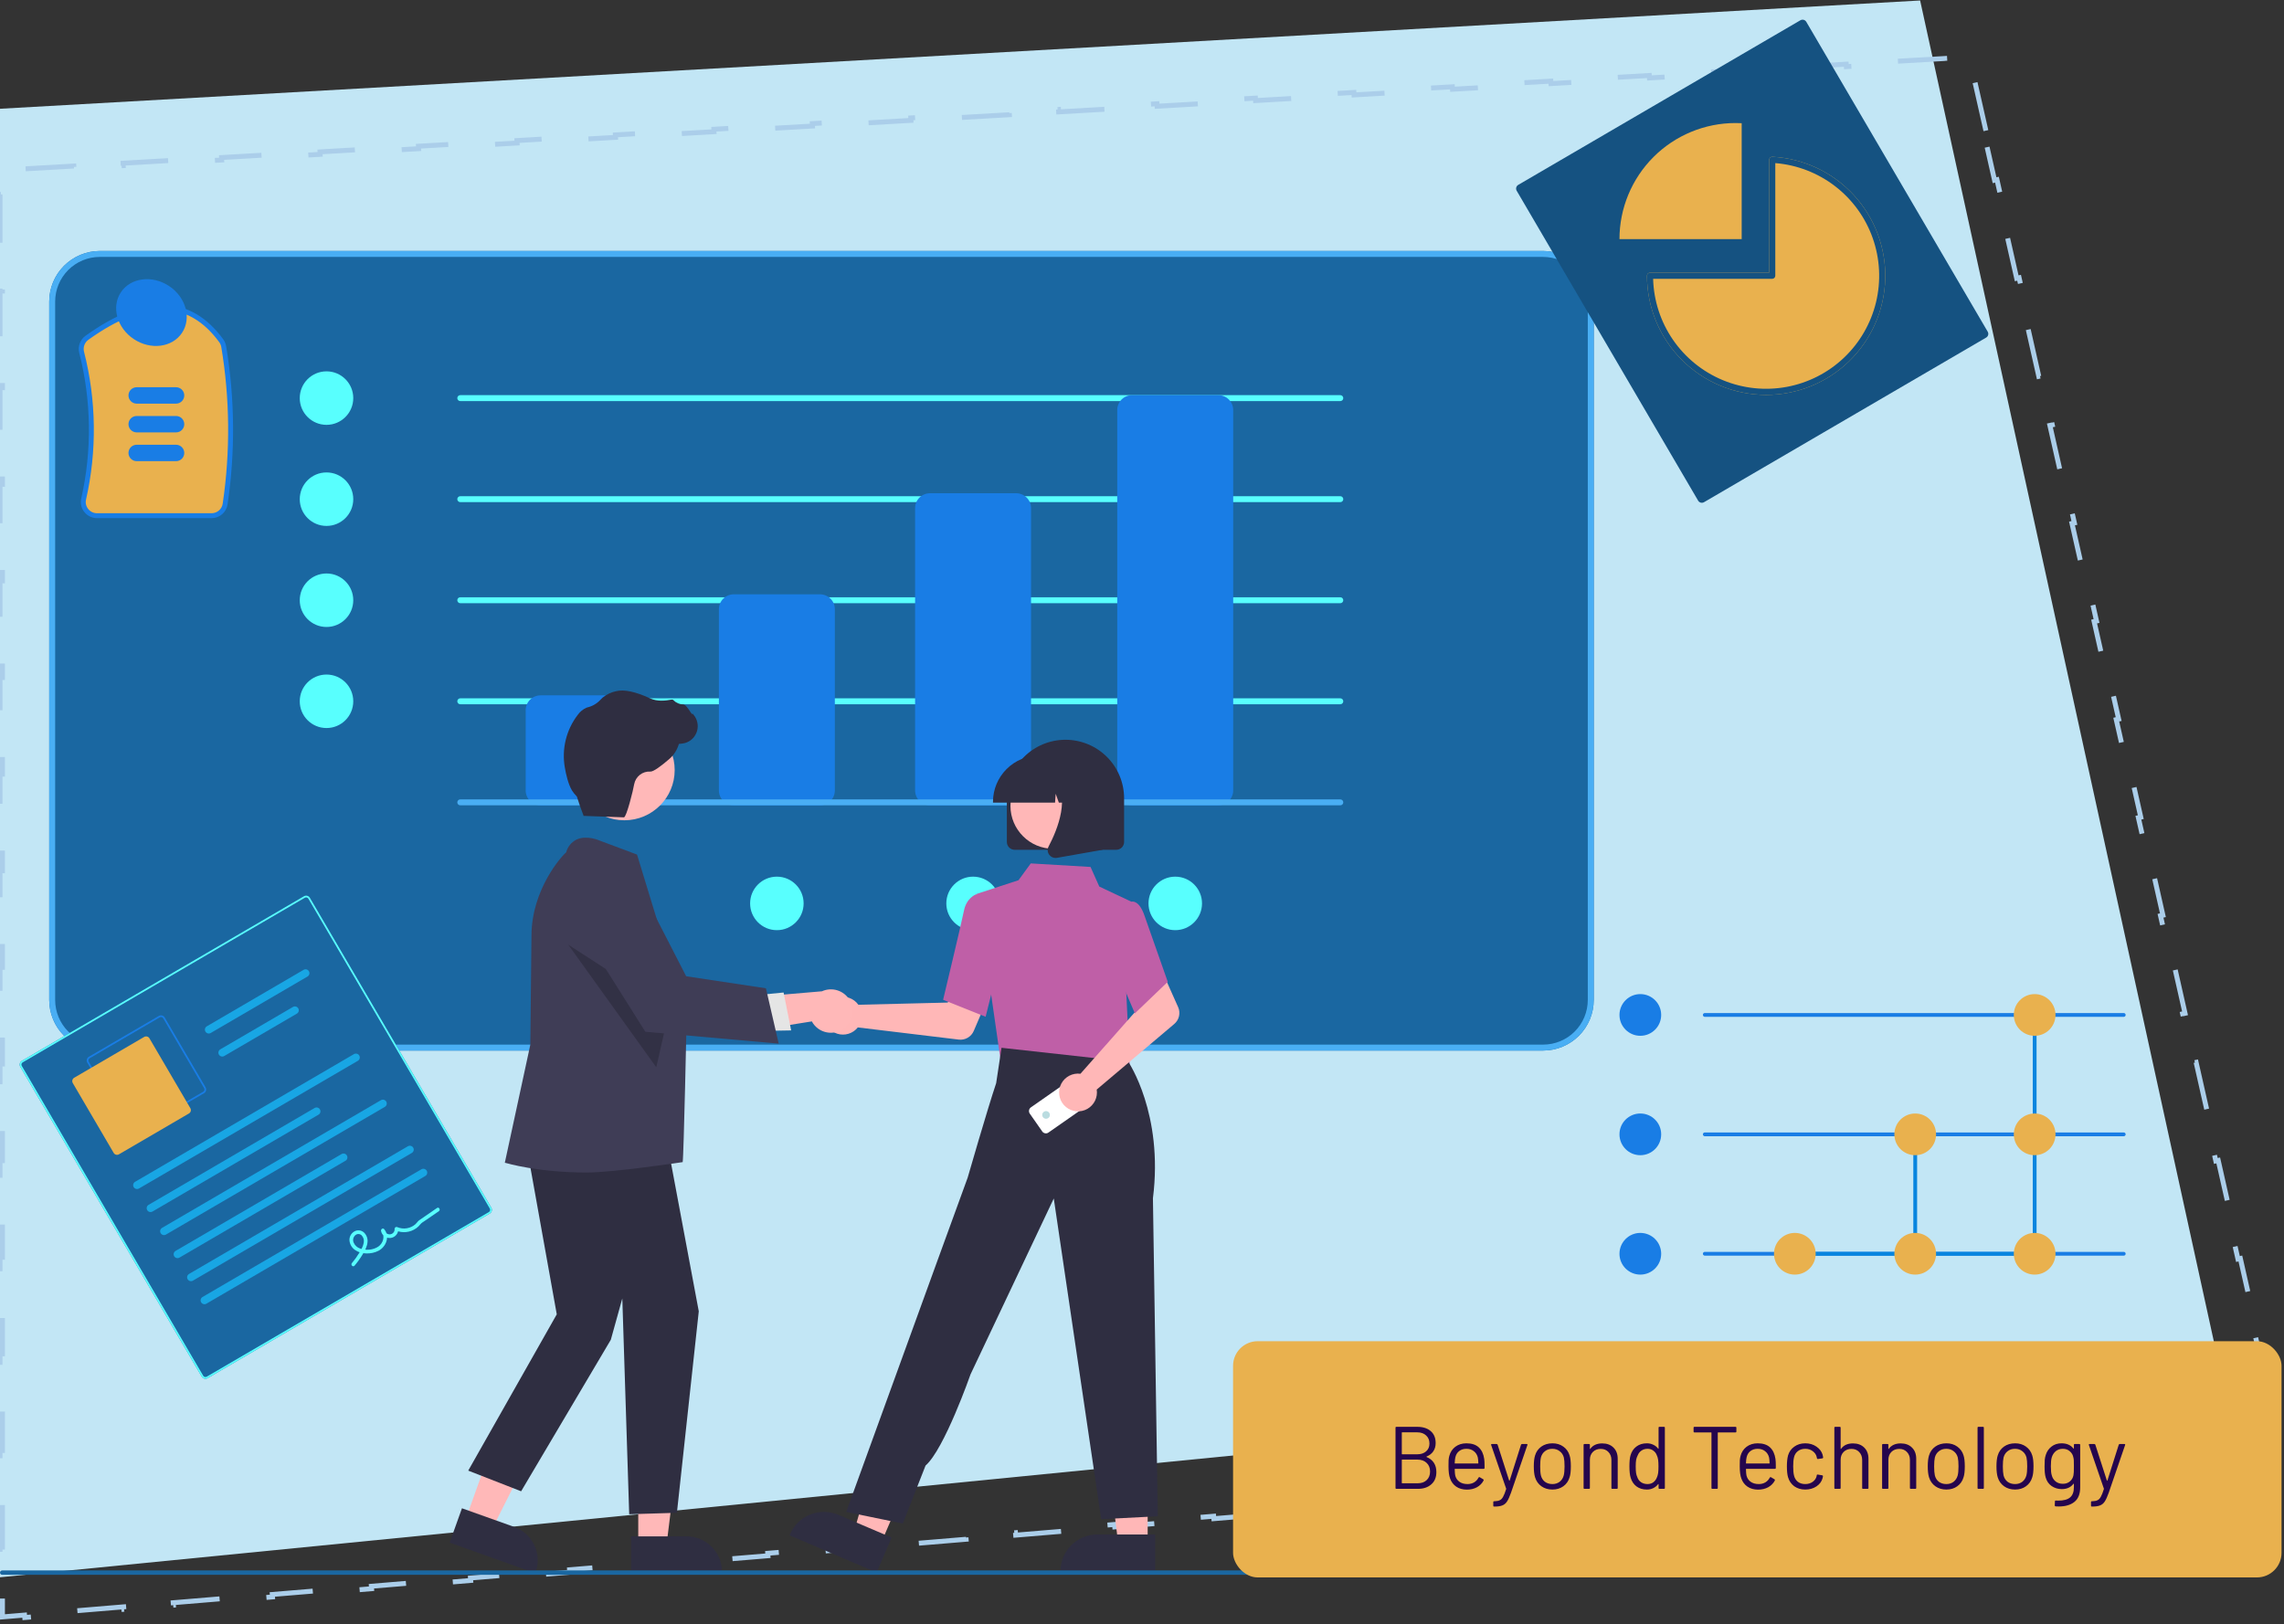 <svg width="464" height="330" viewBox="0 0 464 330" fill="none" xmlns="http://www.w3.org/2000/svg">
<rect x="0" y="0" width="464" height="330" fill="#333333" stroke="none"/>
<path d="M390.079 0.1L6.10352e-05 22.1V320.5L450.5 276L390.079 0.1Z" fill="#C2E6F5"/>
<path d="M403.439 26.546L401.192 16.582L400.704 16.692L399.673 12.123L395.096 12.387L395.067 11.887L385.066 12.463L385.094 12.962L375.093 13.537L375.064 13.037L365.062 13.613L365.091 14.112L355.089 14.687L355.06 14.188L345.059 14.762L345.087 15.262L335.086 15.837L335.057 15.338L325.055 15.912L325.084 16.412L315.082 16.987L315.054 16.488L305.052 17.062L305.081 17.562L295.079 18.137L295.05 17.637L285.048 18.212L285.077 18.712L275.075 19.287L275.047 18.788L265.045 19.363L265.074 19.862L255.072 20.437L255.043 19.938L245.042 20.512L245.07 21.012L235.069 21.587L235.04 21.087L225.038 21.663L225.067 22.162L215.065 22.737L215.037 22.238L205.035 22.812L205.064 23.312L195.062 23.887L195.033 23.387L185.031 23.962L185.06 24.462L175.058 25.037L175.03 24.538L165.028 25.113L165.057 25.612L155.055 26.187L155.026 25.688L145.025 26.262L145.053 26.762L135.052 27.337L135.023 26.837L125.021 27.413L125.05 27.912L115.048 28.487L115.02 27.988L105.018 28.562L105.047 29.062L95.045 29.637L95.016 29.137L85.014 29.712L85.043 30.212L75.041 30.787L75.013 30.288L65.011 30.863L65.04 31.362L55.038 31.937L55.009 31.438L45.008 32.013L45.036 32.512L35.035 33.087L35.006 32.587L25.004 33.163L25.033 33.662L15.031 34.237L15.003 33.737L5.001 34.312L5.03 34.812L0.5 35.072V39.508H0V49.325H0.5V59.142H0V68.958H0.5V78.775H0V88.592H0.5V98.408H0V108.225H0.5V118.042H0V127.858H0.5V137.675H0V147.492H0.5V157.308H0V167.125H0.5V176.942H0V186.758H0.5V196.575H0V206.392H0.5V216.208H0V226.025H0.5V235.842H0V245.658H0.5V255.475H0V265.292H0.5V275.108H0V284.925H0.5V294.742H0V304.558H0.5V314.375H0V324.192H0.5V328.557L4.991 328.183L5.033 328.681L15.098 327.845L15.056 327.346L25.122 326.509L25.163 327.008L35.228 326.171L35.187 325.672L45.252 324.835L45.294 325.334L55.359 324.497L55.317 323.998L65.383 323.161L65.424 323.66L75.489 322.823L75.448 322.325L85.513 321.488L85.554 321.986L95.62 321.149L95.578 320.651L105.643 319.814L105.685 320.312L115.75 319.475L115.709 318.977L125.774 318.14L125.815 318.638L135.88 317.801L135.839 317.303L145.904 316.466L145.946 316.964L156.011 316.127L155.969 315.629L166.035 314.792L166.076 315.29L176.141 314.453L176.1 313.955L186.165 313.118L186.206 313.616L196.272 312.779L196.23 312.281L206.295 311.444L206.337 311.942L216.402 311.105L216.361 310.607L226.426 309.77L226.467 310.268L236.533 309.431L236.491 308.933L246.556 308.096L246.598 308.595L256.663 307.758L256.622 307.259L266.687 306.422L266.728 306.921L276.793 306.084L276.752 305.585L286.817 304.748L286.859 305.247L296.924 304.41L296.882 303.911L306.948 303.075L306.989 303.573L317.054 302.736L317.013 302.238L327.078 301.401L327.12 301.899L337.185 301.062L337.143 300.564L347.209 299.727L347.25 300.225L357.315 299.388L357.274 298.89L367.339 298.053L367.38 298.551L377.446 297.714L377.404 297.216L387.469 296.379L387.511 296.877L397.576 296.04L397.535 295.542L407.6 294.705L407.641 295.203L417.707 294.366L417.665 293.868L427.73 293.031L427.772 293.529L437.837 292.692L437.796 292.194L447.861 291.357L447.902 291.855L457.967 291.018L457.926 290.52L462.386 290.149L461.388 285.728L461.876 285.618L459.629 275.654L459.141 275.764L456.893 265.799L457.381 265.689L455.134 255.725L454.646 255.835L452.398 245.871L452.886 245.761L450.638 235.796L450.151 235.906L447.903 225.942L448.391 225.832L446.143 215.868L445.655 215.978L443.408 206.014L443.896 205.904L441.648 195.939L441.16 196.049L438.913 186.085L439.4 185.975L437.153 176.011L436.665 176.121L434.418 166.156L434.905 166.046L432.658 156.082L432.17 156.192L429.922 146.228L430.41 146.118L428.163 136.154L427.675 136.264L425.427 126.299L425.915 126.189L423.667 116.225L423.18 116.335L420.932 106.371L421.42 106.261L419.172 96.296L418.685 96.406L416.437 86.442L416.925 86.332L414.677 76.368L414.189 76.478L411.942 66.514L412.43 66.403L410.182 56.439L409.694 56.549L407.447 46.585L407.934 46.475L405.687 36.511L405.199 36.621L402.952 26.656L403.439 26.546Z" stroke="#ABCEEA" stroke-dasharray="10 10"/>
<g clip-path="url(#clip0_1077_4339)">
<path d="M313.502 213.472H20.268C17.546 213.469 14.936 212.386 13.011 210.461C11.086 208.536 10.003 205.926 10 203.204V61.268C10.003 58.545 11.086 55.936 13.011 54.011C14.936 52.086 17.546 51.003 20.268 51H313.502C316.224 51.003 318.834 52.086 320.759 54.011C322.684 55.936 323.767 58.545 323.77 61.268V203.204C323.767 205.926 322.684 208.536 320.759 210.461C318.834 212.386 316.224 213.469 313.502 213.472Z" fill="#1A67A1"/>
<path d="M313.502 213.472H20.268C17.546 213.469 14.936 212.386 13.011 210.461C11.086 208.536 10.003 205.926 10 203.204V61.268C10.003 58.545 11.086 55.936 13.011 54.011C14.936 52.086 17.546 51.003 20.268 51H313.502C316.224 51.003 318.834 52.086 320.759 54.011C322.684 55.936 323.767 58.545 323.77 61.268V203.204C323.767 205.926 322.684 208.536 320.759 210.461C318.834 212.386 316.224 213.469 313.502 213.472ZM20.268 52.208C17.866 52.211 15.563 53.166 13.864 54.864C12.166 56.563 11.211 58.866 11.208 61.268V203.204C11.211 205.606 12.166 207.909 13.864 209.607C15.563 211.306 17.866 212.261 20.268 212.264H313.502C315.904 212.261 318.207 211.306 319.905 209.607C321.604 207.909 322.559 205.606 322.562 203.204V61.268C322.559 58.866 321.604 56.563 319.905 54.864C318.207 53.166 315.904 52.211 313.502 52.208H20.268Z" fill="#49AEF4"/>
<path d="M66.331 86.329C69.334 86.329 71.767 83.895 71.767 80.893C71.767 77.891 69.334 75.457 66.331 75.457C63.329 75.457 60.895 77.891 60.895 80.893C60.895 83.895 63.329 86.329 66.331 86.329Z" fill="#58FFFE"/>
<path d="M66.331 106.868C69.334 106.868 71.767 104.435 71.767 101.432C71.767 98.43 69.334 95.997 66.331 95.997C63.329 95.997 60.895 98.43 60.895 101.432C60.895 104.435 63.329 106.868 66.331 106.868Z" fill="#58FFFE"/>
<path d="M66.331 127.402C69.334 127.402 71.767 124.968 71.767 121.966C71.767 118.964 69.334 116.53 66.331 116.53C63.329 116.53 60.895 118.964 60.895 121.966C60.895 124.968 63.329 127.402 66.331 127.402Z" fill="#58FFFE"/>
<path d="M66.331 147.938C69.334 147.938 71.767 145.505 71.767 142.503C71.767 139.5 69.334 137.067 66.331 137.067C63.329 137.067 60.895 139.5 60.895 142.503C60.895 145.505 63.329 147.938 66.331 147.938Z" fill="#58FFFE"/>
<path d="M157.824 189.009C160.826 189.009 163.259 186.575 163.259 183.573C163.259 180.571 160.826 178.137 157.824 178.137C154.821 178.137 152.388 180.571 152.388 183.573C152.388 186.575 154.821 189.009 157.824 189.009Z" fill="#58FFFE"/>
<path d="M118.571 189.009C121.573 189.009 124.006 186.575 124.006 183.573C124.006 180.571 121.573 178.137 118.571 178.137C115.568 178.137 113.135 180.571 113.135 183.573C113.135 186.575 115.568 189.009 118.571 189.009Z" fill="#CCCCCC"/>
<path d="M238.756 189.009C241.758 189.009 244.192 186.575 244.192 183.573C244.192 180.571 241.758 178.137 238.756 178.137C235.754 178.137 233.32 180.571 233.32 183.573C233.32 186.575 235.754 189.009 238.756 189.009Z" fill="#58FFFE"/>
<path d="M197.683 189.009C200.685 189.009 203.119 186.575 203.119 183.573C203.119 180.571 200.685 178.137 197.683 178.137C194.681 178.137 192.247 180.571 192.247 183.573C192.247 186.575 194.681 189.009 197.683 189.009Z" fill="#58FFFE"/>
<path d="M272.286 81.502H93.506C93.346 81.502 93.192 81.438 93.079 81.325C92.966 81.212 92.902 81.058 92.902 80.898C92.902 80.738 92.966 80.584 93.079 80.471C93.192 80.358 93.346 80.294 93.506 80.294H272.286C272.446 80.294 272.6 80.358 272.713 80.471C272.826 80.584 272.89 80.738 272.89 80.898C272.89 81.058 272.826 81.212 272.713 81.325C272.6 81.438 272.446 81.502 272.286 81.502Z" fill="#58FFFE"/>
<path d="M272.286 102.035H93.506C93.346 102.035 93.192 101.972 93.079 101.858C92.966 101.745 92.902 101.591 92.902 101.431C92.902 101.271 92.966 101.117 93.079 101.004C93.192 100.891 93.346 100.827 93.506 100.827H272.286C272.446 100.827 272.6 100.891 272.713 101.004C272.826 101.117 272.89 101.271 272.89 101.431C272.89 101.591 272.826 101.745 272.713 101.858C272.6 101.972 272.446 102.035 272.286 102.035Z" fill="#58FFFE"/>
<path d="M272.286 122.572H93.506C93.346 122.572 93.192 122.508 93.079 122.395C92.966 122.282 92.902 122.128 92.902 121.968C92.902 121.808 92.966 121.654 93.079 121.541C93.192 121.428 93.346 121.364 93.506 121.364H272.286C272.446 121.364 272.6 121.428 272.713 121.541C272.826 121.654 272.89 121.808 272.89 121.968C272.89 122.128 272.826 122.282 272.713 122.395C272.6 122.508 272.446 122.572 272.286 122.572Z" fill="#58FFFE"/>
<path d="M272.286 143.105H93.506C93.346 143.105 93.192 143.042 93.079 142.929C92.966 142.815 92.902 142.662 92.902 142.501C92.902 142.341 92.966 142.188 93.079 142.074C93.192 141.961 93.346 141.897 93.506 141.897H272.286C272.446 141.897 272.6 141.961 272.713 142.074C272.826 142.188 272.89 142.341 272.89 142.501C272.89 142.662 272.826 142.815 272.713 142.929C272.6 143.042 272.446 143.105 272.286 143.105Z" fill="#58FFFE"/>
<path d="M127.328 163.644H109.813C109.012 163.643 108.245 163.325 107.679 162.759C107.112 162.192 106.794 161.425 106.793 160.624V144.317C106.794 143.516 107.112 142.748 107.679 142.182C108.245 141.616 109.012 141.298 109.813 141.297H127.328C128.129 141.298 128.897 141.616 129.463 142.182C130.029 142.748 130.347 143.516 130.348 144.317V160.624C130.347 161.425 130.029 162.192 129.463 162.759C128.897 163.325 128.129 163.643 127.328 163.644Z" fill="#197DE5"/>
<path d="M166.581 163.646H149.066C148.265 163.645 147.498 163.327 146.931 162.761C146.365 162.194 146.047 161.427 146.046 160.626V123.783C146.047 122.982 146.365 122.215 146.931 121.649C147.498 121.083 148.265 120.764 149.066 120.763H166.581C167.382 120.764 168.15 121.083 168.716 121.649C169.282 122.215 169.6 122.982 169.601 123.783V160.626C169.6 161.427 169.282 162.194 168.716 162.761C168.15 163.327 167.382 163.645 166.581 163.646Z" fill="#197DE5"/>
<path d="M206.441 163.645H188.925C188.125 163.644 187.357 163.326 186.791 162.759C186.225 162.193 185.906 161.426 185.905 160.625V103.246C185.906 102.446 186.225 101.678 186.791 101.112C187.357 100.546 188.125 100.227 188.925 100.227H206.441C207.241 100.227 208.009 100.546 208.575 101.112C209.141 101.678 209.46 102.446 209.461 103.246V160.625C209.46 161.426 209.141 162.193 208.575 162.759C208.009 163.326 207.241 163.644 206.441 163.645Z" fill="#197DE5"/>
<path d="M247.507 163.644H229.992C229.191 163.643 228.423 163.324 227.857 162.758C227.291 162.192 226.973 161.424 226.972 160.624V83.314C226.973 82.513 227.291 81.746 227.857 81.179C228.423 80.613 229.191 80.295 229.992 80.294H247.507C248.308 80.295 249.075 80.613 249.642 81.179C250.208 81.746 250.526 82.513 250.527 83.314V160.624C250.526 161.424 250.208 162.192 249.642 162.758C249.075 163.324 248.308 163.643 247.507 163.644Z" fill="#197DE5"/>
<path d="M272.286 163.642H93.506C93.346 163.642 93.192 163.578 93.079 163.465C92.966 163.352 92.902 163.198 92.902 163.038C92.902 162.878 92.966 162.724 93.079 162.611C93.192 162.498 93.346 162.434 93.506 162.434H272.286C272.446 162.434 272.6 162.498 272.713 162.611C272.826 162.724 272.89 162.878 272.89 163.038C272.89 163.198 272.826 163.352 272.713 163.465C272.6 163.578 272.446 163.642 272.286 163.642Z" fill="#49AEF4"/>
<path d="M99.495 246.596L42.177 280.044C41.976 280.161 41.737 280.194 41.513 280.135C41.288 280.076 41.096 279.931 40.979 279.731L4.119 216.764C4.002 216.563 3.97 216.325 4.029 216.101C4.088 215.876 4.233 215.685 4.434 215.567L61.752 182.119C61.952 182.002 62.191 181.97 62.416 182.029C62.64 182.087 62.832 182.233 62.95 182.433L99.809 245.4C99.926 245.6 99.959 245.839 99.9 246.063C99.841 246.287 99.695 246.479 99.495 246.596Z" fill="#1A67A1"/>
<path d="M99.495 246.596L42.177 280.044C41.976 280.161 41.737 280.194 41.513 280.135C41.288 280.076 41.096 279.931 40.979 279.731L4.119 216.764C4.002 216.563 3.97 216.325 4.029 216.101C4.088 215.876 4.233 215.685 4.434 215.567L61.752 182.119C61.952 182.002 62.191 181.97 62.416 182.029C62.64 182.087 62.832 182.233 62.95 182.433L99.809 245.4C99.926 245.6 99.959 245.838 99.9 246.063C99.841 246.287 99.695 246.479 99.495 246.596ZM4.61 215.869C4.49 215.94 4.403 216.055 4.367 216.189C4.332 216.324 4.352 216.467 4.422 216.587L41.281 279.554C41.352 279.674 41.467 279.761 41.602 279.797C41.736 279.832 41.88 279.812 42 279.742L99.318 246.294C99.438 246.224 99.526 246.109 99.561 245.974C99.596 245.84 99.577 245.696 99.507 245.576L62.647 182.609C62.577 182.489 62.462 182.402 62.327 182.367C62.192 182.332 62.049 182.351 61.928 182.421L4.61 215.869Z" fill="#58FFFE"/>
<path d="M41.455 222.142L27.239 230.438C27.038 230.554 26.799 230.587 26.575 230.528C26.35 230.469 26.158 230.324 26.04 230.124L17.732 215.93C17.615 215.73 17.582 215.491 17.641 215.267C17.7 215.043 17.846 214.851 18.046 214.734L32.262 206.438C32.463 206.321 32.701 206.289 32.926 206.347C33.151 206.406 33.343 206.552 33.46 206.752L41.769 220.946C41.886 221.146 41.918 221.384 41.859 221.609C41.801 221.833 41.655 222.025 41.455 222.142ZM18.223 215.036C18.102 215.106 18.015 215.221 17.98 215.356C17.944 215.49 17.964 215.633 18.034 215.753L26.343 229.947C26.413 230.067 26.529 230.155 26.663 230.19C26.798 230.225 26.941 230.206 27.062 230.136L41.278 221.84C41.398 221.77 41.486 221.654 41.521 221.52C41.556 221.385 41.537 221.242 41.466 221.122L33.158 206.928C33.087 206.808 32.972 206.721 32.837 206.686C32.702 206.65 32.559 206.67 32.439 206.74L18.223 215.036Z" fill="#197DE5"/>
<path d="M38.387 226.258L24.171 234.554C23.991 234.659 23.776 234.689 23.574 234.636C23.372 234.583 23.199 234.452 23.093 234.272L14.784 220.078C14.679 219.898 14.65 219.683 14.703 219.481C14.756 219.279 14.887 219.107 15.067 219.001L29.283 210.705C29.464 210.6 29.678 210.571 29.881 210.624C30.083 210.677 30.256 210.808 30.361 210.988L38.67 225.182C38.775 225.362 38.805 225.577 38.752 225.779C38.699 225.98 38.568 226.153 38.387 226.258Z" fill="#E9B14E"/>
<path d="M72.7 215.555L28.237 241.502C28.056 241.607 27.841 241.637 27.639 241.584C27.437 241.531 27.264 241.4 27.159 241.22C27.053 241.039 27.023 240.825 27.077 240.623C27.13 240.421 27.261 240.248 27.441 240.143L71.904 214.196C71.994 214.144 72.093 214.11 72.195 214.096C72.298 214.082 72.402 214.088 72.502 214.114C72.602 214.141 72.696 214.186 72.779 214.249C72.861 214.311 72.93 214.389 72.983 214.479C73.035 214.568 73.069 214.667 73.083 214.769C73.097 214.871 73.091 214.975 73.065 215.075C73.038 215.175 72.993 215.269 72.93 215.352C72.868 215.434 72.789 215.503 72.7 215.555Z" fill="#18A6E4"/>
<path d="M64.708 226.501L30.983 246.182C30.893 246.234 30.795 246.268 30.692 246.282C30.59 246.296 30.485 246.29 30.385 246.264C30.183 246.211 30.01 246.08 29.905 245.899C29.799 245.719 29.77 245.505 29.823 245.303C29.876 245.101 30.007 244.928 30.187 244.823L63.913 225.142C64.002 225.09 64.101 225.056 64.204 225.042C64.306 225.028 64.41 225.034 64.511 225.06C64.611 225.087 64.705 225.132 64.787 225.195C64.87 225.257 64.939 225.335 64.991 225.425C65.043 225.514 65.078 225.612 65.092 225.715C65.106 225.817 65.099 225.921 65.073 226.021C65.047 226.121 65.001 226.215 64.939 226.298C64.876 226.38 64.798 226.449 64.708 226.501Z" fill="#18A6E4"/>
<path d="M62.474 198.43L42.813 209.903C42.633 210.008 42.417 210.038 42.215 209.985C42.013 209.932 41.84 209.801 41.735 209.62C41.629 209.44 41.6 209.226 41.653 209.024C41.706 208.822 41.837 208.649 42.017 208.544L61.678 197.071C61.858 196.965 62.074 196.936 62.276 196.989C62.376 197.015 62.47 197.061 62.552 197.123C62.635 197.186 62.704 197.264 62.756 197.353C62.809 197.442 62.843 197.541 62.857 197.643C62.871 197.746 62.864 197.85 62.838 197.95C62.812 198.05 62.766 198.144 62.704 198.226C62.641 198.308 62.563 198.378 62.474 198.43Z" fill="#18A6E4"/>
<path d="M60.308 205.973L45.554 214.582C45.465 214.635 45.366 214.669 45.264 214.683C45.161 214.697 45.057 214.69 44.956 214.664C44.856 214.638 44.762 214.592 44.68 214.53C44.597 214.467 44.528 214.389 44.476 214.3C44.424 214.211 44.389 214.112 44.376 214.01C44.361 213.907 44.368 213.803 44.394 213.703C44.42 213.603 44.466 213.509 44.529 213.427C44.591 213.345 44.669 213.276 44.759 213.223L59.513 204.614C59.693 204.508 59.908 204.479 60.11 204.532C60.313 204.585 60.486 204.716 60.591 204.896C60.696 205.076 60.726 205.291 60.673 205.493C60.62 205.695 60.489 205.867 60.308 205.973Z" fill="#18A6E4"/>
<path d="M78.182 224.916L33.719 250.862C33.539 250.968 33.324 250.997 33.121 250.944C32.919 250.891 32.746 250.76 32.641 250.58C32.535 250.4 32.506 250.185 32.559 249.983C32.612 249.781 32.743 249.609 32.924 249.503L77.387 223.557C77.567 223.451 77.782 223.422 77.985 223.475C78.187 223.528 78.36 223.659 78.465 223.839C78.571 224.019 78.6 224.234 78.547 224.436C78.494 224.638 78.363 224.81 78.182 224.916Z" fill="#18A6E4"/>
<path d="M70.186 235.864L36.46 255.545C36.371 255.597 36.272 255.631 36.17 255.645C36.067 255.659 35.963 255.653 35.863 255.627C35.763 255.6 35.669 255.555 35.586 255.492C35.504 255.43 35.434 255.352 35.382 255.263C35.33 255.173 35.296 255.075 35.282 254.972C35.268 254.87 35.274 254.766 35.3 254.666C35.327 254.566 35.372 254.472 35.435 254.39C35.497 254.307 35.576 254.238 35.665 254.186L69.39 234.505C69.48 234.453 69.579 234.419 69.681 234.405C69.784 234.391 69.888 234.397 69.988 234.423C70.088 234.45 70.182 234.495 70.265 234.558C70.347 234.62 70.416 234.698 70.469 234.788C70.521 234.877 70.555 234.975 70.569 235.078C70.583 235.18 70.577 235.284 70.551 235.384C70.524 235.484 70.479 235.578 70.416 235.661C70.353 235.743 70.275 235.812 70.186 235.864Z" fill="#18A6E4"/>
<path d="M83.661 234.279L39.198 260.225C39.108 260.278 39.01 260.312 38.907 260.326C38.804 260.34 38.7 260.333 38.6 260.307C38.5 260.281 38.406 260.235 38.324 260.173C38.241 260.11 38.172 260.032 38.119 259.943C38.067 259.854 38.033 259.755 38.019 259.653C38.005 259.55 38.011 259.446 38.038 259.346C38.064 259.246 38.109 259.152 38.172 259.07C38.235 258.988 38.313 258.919 38.402 258.866L82.865 232.92C82.955 232.868 83.053 232.833 83.156 232.819C83.259 232.805 83.363 232.812 83.463 232.838C83.563 232.864 83.657 232.91 83.74 232.972C83.822 233.035 83.891 233.113 83.944 233.202C83.996 233.291 84.03 233.39 84.044 233.492C84.058 233.595 84.052 233.699 84.026 233.799C83.999 233.899 83.954 233.993 83.891 234.075C83.829 234.157 83.75 234.227 83.661 234.279Z" fill="#18A6E4"/>
<path d="M86.402 238.96L41.939 264.907C41.85 264.959 41.751 264.993 41.648 265.007C41.546 265.021 41.441 265.015 41.341 264.989C41.241 264.962 41.147 264.917 41.065 264.854C40.982 264.792 40.913 264.714 40.861 264.625C40.808 264.535 40.774 264.437 40.76 264.334C40.746 264.232 40.752 264.128 40.779 264.028C40.805 263.928 40.851 263.834 40.913 263.752C40.976 263.669 41.054 263.6 41.143 263.548L85.607 237.601C85.696 237.549 85.795 237.515 85.897 237.501C86 237.487 86.104 237.493 86.204 237.519C86.304 237.546 86.398 237.591 86.481 237.654C86.563 237.716 86.633 237.794 86.685 237.884C86.737 237.973 86.771 238.071 86.785 238.174C86.799 238.276 86.793 238.38 86.767 238.48C86.741 238.58 86.695 238.674 86.632 238.756C86.57 238.839 86.492 238.908 86.402 238.96Z" fill="#18A6E4"/>
<path d="M72.025 257.184C72.643 256.457 73.199 255.681 73.688 254.862C74.126 254.124 74.555 253.334 74.652 252.468C74.701 252.099 74.663 251.724 74.54 251.373C74.417 251.022 74.212 250.705 73.943 250.447C73.683 250.208 73.353 250.057 73.002 250.018C72.65 249.978 72.295 250.05 71.988 250.225C71.677 250.404 71.42 250.663 71.244 250.975C71.069 251.287 70.981 251.64 70.99 251.998C71.015 252.392 71.129 252.776 71.323 253.119C71.518 253.463 71.787 253.759 72.112 253.984C73.426 254.935 75.479 254.885 76.879 254.162C78.457 253.347 79.272 251.215 78.033 249.756C77.775 249.452 77.346 249.791 77.411 250.119C77.493 250.561 77.74 250.955 78.104 251.221C78.467 251.487 78.918 251.605 79.365 251.549C79.813 251.494 80.222 251.271 80.509 250.924C80.797 250.578 80.941 250.135 80.913 249.687L80.356 250.012C81.039 250.314 81.79 250.431 82.532 250.351C83.275 250.272 83.984 249.998 84.588 249.558C84.886 249.342 85.153 249.085 85.38 248.794C85.652 248.439 86.111 248.209 86.482 247.953L89.155 246.109C89.548 245.838 89.174 245.191 88.778 245.465L86.357 247.135C85.953 247.414 85.547 247.688 85.146 247.97C84.859 248.172 84.683 248.497 84.422 248.737C83.928 249.18 83.318 249.474 82.663 249.585C82.008 249.696 81.335 249.618 80.722 249.361C80.665 249.331 80.602 249.315 80.537 249.316C80.472 249.318 80.409 249.335 80.353 249.368C80.297 249.401 80.25 249.447 80.217 249.503C80.184 249.559 80.167 249.622 80.165 249.687C80.195 249.954 80.117 250.223 79.949 250.434C79.781 250.645 79.537 250.781 79.269 250.813C79.001 250.844 78.731 250.769 78.518 250.603C78.305 250.437 78.167 250.194 78.133 249.927L77.511 250.29C78.311 251.231 77.778 252.675 76.857 253.307C75.827 254.014 74.304 254.136 73.143 253.697C72.858 253.599 72.597 253.444 72.374 253.24C72.153 253.037 71.975 252.79 71.853 252.515C71.74 252.267 71.707 251.989 71.76 251.722C71.814 251.454 71.95 251.21 72.149 251.023C72.322 250.853 72.555 250.756 72.798 250.753C73.041 250.751 73.275 250.842 73.452 251.009C73.644 251.205 73.785 251.445 73.863 251.709C73.94 251.972 73.951 252.25 73.896 252.519C73.776 253.267 73.362 253.956 72.977 254.595C72.537 255.322 72.04 256.014 71.49 256.662C71.182 257.027 71.713 257.552 72.025 257.184Z" fill="#58FFFE"/>
<path d="M173.99 203.7C174.131 203.845 174.261 204.001 174.377 204.167L192.527 203.723L194.644 199.86L200.901 202.289L197.818 209.491C197.569 210.073 197.138 210.558 196.589 210.875C196.04 211.191 195.403 211.321 194.774 211.245L174.268 208.772C173.785 209.383 173.126 209.833 172.38 210.061C171.634 210.29 170.836 210.286 170.092 210.051C169.348 209.816 168.694 209.36 168.216 208.744C167.738 208.128 167.459 207.381 167.416 206.604C167.373 205.826 167.569 205.053 167.976 204.389C168.384 203.724 168.985 203.2 169.698 202.885C170.412 202.569 171.205 202.479 171.972 202.624C172.738 202.77 173.442 203.145 173.99 203.7Z" fill="#FFB7B7"/>
<path d="M233.152 313.751H227.185L224.346 290.768L233.153 290.769L233.152 313.751Z" fill="#FFB7B7"/>
<path d="M234.674 319.527L215.432 319.526V319.283C215.432 317.3 216.221 315.398 217.625 313.995C219.03 312.593 220.935 311.805 222.921 311.805H222.922L234.674 311.806L234.674 319.527Z" fill="#2F2E41"/>
<path d="M178.964 313.619L173.477 311.278L179.908 289.029L188.007 292.484L178.964 313.619Z" fill="#FFB7B7"/>
<path d="M178.092 319.527L160.396 311.979L160.492 311.755C161.272 309.932 162.746 308.492 164.59 307.753C166.433 307.015 168.495 307.037 170.322 307.816L170.322 307.816L181.13 312.426L178.092 319.527Z" fill="#2F2E41"/>
<path d="M204.146 208.678L203.714 215.66L216.328 217.008L229.527 218.418L225.642 207.816L204.146 208.678Z" fill="#FFB7B7"/>
<path d="M203.316 215.75L198.416 181.641L206.91 178.862L209.404 175.446L221.544 176.164L223.326 180.15L229.8 183.204L228.805 201.65L229.531 217.081L203.316 215.75Z" fill="#BF5FA7"/>
<path d="M200.232 206.61L191.593 203.158L191.63 203.005C191.667 202.85 195.344 187.508 195.832 185.043C196.341 182.474 198.199 181.764 198.278 181.735L198.335 181.714L201.754 182.753L203.256 194.533L200.232 206.61Z" fill="#BF5FA7"/>
<path d="M183.409 309.579L171.908 307.224L190.289 256.583L196.58 239.311C196.58 239.311 200.57 225.461 202.373 220.102L203.46 212.911L229.213 215.757C229.213 215.757 236.406 226.304 234.221 243.494L235.209 308.107L223.709 308.696L214.076 243.531L197.17 279.254C197.17 279.254 191.841 294.498 188.028 297.802L183.409 309.579Z" fill="#2F2E41"/>
<path d="M212.997 230.133L220.569 224.845L220.866 224.598C221.381 224.17 221.735 223.578 221.867 222.922C221.886 222.829 221.9 222.735 221.909 222.641C221.921 222.526 221.926 222.409 221.923 222.293C221.922 222.226 221.919 222.16 221.913 222.093C221.88 221.707 221.77 221.332 221.591 220.989L220.015 218.733C219.89 218.553 219.704 218.425 219.491 218.372C219.386 218.346 219.277 218.338 219.17 218.35C219.019 218.366 218.874 218.421 218.75 218.508L209.426 225.02C209.229 225.158 209.094 225.369 209.052 225.606C209.01 225.843 209.064 226.087 209.201 226.285L211.732 229.908C211.738 229.917 211.744 229.925 211.75 229.934C211.754 229.939 211.758 229.945 211.763 229.95C211.768 229.957 211.774 229.964 211.78 229.971C211.787 229.98 211.794 229.988 211.802 229.996C211.809 230.004 211.816 230.012 211.823 230.019L211.827 230.024C211.836 230.033 211.845 230.042 211.855 230.051C211.865 230.06 211.874 230.069 211.884 230.078C211.891 230.084 211.899 230.09 211.906 230.096L211.907 230.097C211.929 230.114 211.951 230.13 211.975 230.146C211.982 230.151 211.989 230.155 211.997 230.16L212 230.162C212.006 230.166 212.012 230.169 212.018 230.173C212.036 230.183 212.054 230.193 212.073 230.202C212.104 230.218 212.136 230.231 212.168 230.243C212.178 230.247 212.189 230.25 212.199 230.253C212.208 230.256 212.217 230.259 212.226 230.261L212.228 230.262L212.231 230.263C212.239 230.265 212.246 230.267 212.254 230.269C212.268 230.273 212.283 230.276 212.298 230.279C212.302 230.28 212.306 230.281 212.31 230.281C212.314 230.282 212.318 230.283 212.322 230.284C212.327 230.284 212.331 230.285 212.334 230.286L212.341 230.287C212.353 230.289 212.365 230.29 212.377 230.291C212.392 230.293 212.407 230.294 212.422 230.295C212.435 230.296 212.447 230.296 212.459 230.297C212.471 230.297 212.482 230.297 212.493 230.297C212.496 230.297 212.499 230.297 212.501 230.296C212.513 230.296 212.524 230.296 212.536 230.295C212.565 230.293 212.594 230.29 212.622 230.285C212.633 230.284 212.643 230.282 212.653 230.28C212.666 230.277 212.679 230.274 212.691 230.272C212.696 230.27 212.7 230.269 212.705 230.268C212.712 230.266 212.719 230.264 212.726 230.262C212.733 230.26 212.741 230.258 212.748 230.255L212.766 230.25C212.777 230.246 212.788 230.242 212.798 230.238C212.804 230.236 212.811 230.233 212.817 230.231C212.862 230.213 212.906 230.191 212.948 230.165C212.953 230.162 212.958 230.159 212.963 230.156C212.974 230.149 212.986 230.141 212.997 230.133Z" fill="white"/>
<path d="M213.286 226.553C213.286 226.982 212.938 227.33 212.51 227.33C212.081 227.33 211.733 226.982 211.733 226.553C211.733 226.125 212.081 225.777 212.51 225.777C212.938 225.777 213.286 226.125 213.286 226.553Z" fill="#BADCE0"/>
<path d="M218.886 218.155C219.088 218.15 219.291 218.161 219.492 218.188L231.506 204.599L230.108 200.422L236.146 197.492L239.34 204.646C239.598 205.224 239.661 205.87 239.52 206.487C239.379 207.104 239.042 207.659 238.558 208.068L222.8 221.399C222.92 222.169 222.802 222.957 222.463 223.659C222.124 224.36 221.578 224.942 220.9 225.327C220.221 225.711 219.441 225.881 218.664 225.812C217.887 225.743 217.149 225.44 216.548 224.942C215.948 224.445 215.514 223.776 215.303 223.026C215.092 222.276 215.115 221.479 215.369 220.742C215.623 220.006 216.095 219.364 216.723 218.901C217.352 218.439 218.106 218.179 218.886 218.155Z" fill="#FFB7B7"/>
<path d="M230.547 205.921L225.535 194.151L227.49 185.952L229.596 183.296C229.75 183.23 229.916 183.196 230.084 183.198C230.252 183.2 230.418 183.236 230.571 183.305C231.347 183.617 232.009 184.573 232.537 186.148L237.234 199.506L230.547 205.921Z" fill="#BF5FA7"/>
<path d="M204.545 171.085V162.211C204.545 159.057 205.8 156.033 208.033 153.803C210.267 151.573 213.296 150.32 216.454 150.32C219.613 150.32 222.642 151.573 224.876 153.803C227.109 156.033 228.364 159.057 228.364 162.211V171.085C228.363 171.508 228.195 171.914 227.895 172.214C227.595 172.513 227.188 172.682 226.764 172.682H206.145C205.721 172.682 205.314 172.513 205.014 172.214C204.714 171.914 204.545 171.508 204.545 171.085Z" fill="#2F2E41"/>
<path d="M214.007 172.476C218.829 172.476 222.738 168.572 222.738 163.758C222.738 158.943 218.829 155.04 214.007 155.04C209.185 155.04 205.275 158.943 205.275 163.758C205.275 168.572 209.185 172.476 214.007 172.476Z" fill="#FFB7B7"/>
<path d="M201.728 162.921C201.73 160.427 202.724 158.036 204.49 156.273C206.256 154.509 208.651 153.518 211.148 153.515H212.926C215.424 153.518 217.818 154.509 219.584 156.273C221.351 158.036 222.344 160.427 222.347 162.921V163.098H218.59L217.309 159.516L217.053 163.098H215.111L214.465 161.291L214.336 163.098H201.728L201.728 162.921Z" fill="#2F2E41"/>
<path d="M213.148 173.68C212.972 173.442 212.866 173.158 212.844 172.863C212.822 172.567 212.884 172.271 213.023 172.009C214.906 168.432 217.544 161.822 214.043 157.746L213.792 157.453H223.954V172.687L214.722 174.314C214.629 174.33 214.534 174.338 214.439 174.339C214.187 174.339 213.939 174.279 213.714 174.164C213.49 174.05 213.296 173.884 213.148 173.68Z" fill="#2F2E41"/>
<path d="M94.595 308.731L99.988 310.655L109.989 290.801L102.029 287.961L94.595 308.731Z" fill="#FFB8B8"/>
<path d="M91.351 313.46L93.848 306.482L104.469 310.272C106.263 310.914 107.729 312.241 108.544 313.96C109.36 315.68 109.458 317.653 108.819 319.445L108.741 319.665L91.351 313.46Z" fill="#2F2E41"/>
<path d="M129.665 314.057L135.392 314.056L138.117 292L129.664 292.001L129.665 314.057Z" fill="#FFB8B8"/>
<path d="M128.204 312.19L139.483 312.189H139.484C140.427 312.189 141.362 312.375 142.234 312.736C143.106 313.096 143.899 313.625 144.566 314.291C145.234 314.958 145.763 315.749 146.124 316.62C146.486 317.49 146.672 318.423 146.672 319.366V319.599L128.204 319.6L128.204 312.19Z" fill="#2F2E41"/>
<path d="M116.612 173.144L119.103 168.23C119.103 168.23 128.382 170.551 129.226 175.92L116.612 173.144Z" fill="#1A67A1"/>
<path d="M106.335 229.332L113.109 267.072L95.123 298.83L105.868 303.028L124.087 272.244L126.423 263.848L127.824 307.692L137.515 307.399L141.957 266.459L134.831 228.399L106.335 229.332Z" fill="#2F2E41"/>
<path d="M119.193 238.254C109.242 238.254 102.924 236.354 102.783 236.323L102.554 236.275L107.737 212.281L107.97 190.15C107.97 180.771 114.152 173.856 115.01 173.218C115.155 172.649 115.422 172.118 115.793 171.663C116.164 171.207 116.631 170.838 117.16 170.581C119.222 169.647 121.742 170.768 121.848 170.816L129.411 173.647L129.447 173.752C129.538 174.02 139.501 206.675 139.501 206.675C139.501 206.675 138.898 235.206 138.687 236.141C138.687 236.141 124.722 238.254 119.193 238.254Z" fill="#3F3D56"/>
<path d="M126.84 166.682C132.486 166.682 137.063 162.113 137.063 156.476C137.063 150.839 132.486 146.269 126.84 146.269C121.194 146.269 116.617 150.839 116.617 156.476C116.617 162.113 121.194 166.682 126.84 166.682Z" fill="#FFB8B8"/>
<path opacity="0.2" d="M115.441 191.96L133.326 216.874L135.967 205.239L115.441 191.96Z" fill="black"/>
<path d="M171.514 208.912C171.011 209.309 170.427 209.591 169.803 209.739C169.179 209.886 168.53 209.895 167.902 209.765C167.274 209.635 166.682 209.37 166.168 208.986C165.654 208.603 165.23 208.113 164.927 207.548L149.533 210.008L152.868 202.637L166.975 201.431C167.958 200.985 169.071 200.914 170.103 201.233C171.134 201.551 172.013 202.236 172.572 203.159C173.132 204.081 173.333 205.176 173.138 206.236C172.943 207.296 172.365 208.248 171.514 208.912Z" fill="#FFB8B8"/>
<path d="M153.66 202.217L159.191 201.676L160.724 209.38L153.764 209.503L153.66 202.217Z" fill="#E5E5E5"/>
<path d="M158.194 212.064L131.105 209.656L117.427 187.936L117.384 187.744C116.996 185.97 117.268 184.115 118.149 182.526C119.03 180.937 120.46 179.723 122.173 179.11C123.885 178.497 125.762 178.527 127.453 179.194C129.145 179.862 130.536 181.121 131.365 182.737L139.395 198.375L155.6 200.821L158.194 212.064Z" fill="#3F3D56"/>
<path fill-rule="evenodd" clip-rule="evenodd" d="M137.917 151.164C138.332 151.141 138.743 151.081 139.147 150.984C139.722 150.825 140.247 150.523 140.674 150.104C141.102 149.686 141.417 149.165 141.591 148.591C141.765 148.017 141.792 147.407 141.669 146.82C141.546 146.232 141.278 145.685 140.889 145.23L140.642 144.941L140.621 145.194C140.515 145.06 140.37 144.839 140.245 144.65L140.245 144.649C139.695 143.815 139.239 143.175 138.789 143.143C138.054 143.121 137.355 142.819 136.832 142.298C136.786 142.242 136.727 142.199 136.659 142.174C136.592 142.149 136.519 142.142 136.448 142.154C135.182 142.396 133.539 142.587 132.058 141.903C129.112 140.543 126.797 140.052 125.179 140.444C124.178 140.652 123.24 141.097 122.441 141.741C122.282 141.877 122.133 142.024 121.995 142.181C121.283 142.957 120.357 143.502 119.337 143.744C119.272 143.761 119.208 143.781 119.146 143.804C118.441 144.114 117.833 144.61 117.386 145.24C116.225 146.743 115.391 148.475 114.936 150.324C114.482 152.173 114.419 154.098 114.749 155.973C114.994 157.39 115.443 159.345 116.191 160.608C116.412 160.98 116.76 161.408 117.188 161.854C117.593 163.178 118.068 164.485 118.563 165.77L118.351 165.78L126.751 166.085C127.263 166.104 128.653 160.509 128.835 159.348C128.978 158.592 129.389 157.916 129.99 157.444C130.59 156.973 131.34 156.738 132.098 156.786C132.727 156.846 134.313 155.656 135.949 154.248C136.932 153.401 137.588 152.319 137.917 151.164Z" fill="#2F2E41"/>
<path d="M330.833 320H0.444C0.326 320 0.213 319.953 0.13 319.87C0.047 319.787 0 319.674 0 319.556C0 319.439 0.047 319.326 0.13 319.243C0.213 319.16 0.326 319.113 0.444 319.113H331.01C331.128 319.113 331.241 319.16 331.324 319.243C331.407 319.326 331.454 319.439 331.454 319.556C331.454 319.801 331.079 320 330.833 320Z" fill="#1A67A1"/>
</g>
<path d="M42.976 104.788H42.975H19.717H19.716C19.294 104.789 18.878 104.695 18.498 104.512C18.119 104.329 17.785 104.063 17.524 103.733L17.521 103.731C17.264 103.41 17.082 103.036 16.989 102.636C16.897 102.235 16.897 101.82 16.988 101.419L16.989 101.418C19.221 91.577 19.081 81.346 16.58 71.569C16.448 71.028 16.48 70.46 16.673 69.937C16.866 69.414 17.212 68.96 17.666 68.635L17.666 68.635C23.604 64.368 28.841 62.35 33.362 62.47C37.851 62.589 41.726 64.82 44.963 69.264C45.215 69.615 45.383 70.02 45.453 70.447L45.453 70.448C47.213 81.014 47.31 91.79 45.742 102.386L45.742 102.39C45.649 103.056 45.317 103.666 44.809 104.107C44.301 104.548 43.65 104.79 42.976 104.788Z" fill="#E9B14E" stroke="#197DE5"/>
<path d="M35.766 82.018H27.765C27.323 82.017 26.9 81.841 26.588 81.528C26.276 81.216 26.101 80.793 26.101 80.351C26.101 79.91 26.276 79.486 26.588 79.174C26.9 78.861 27.323 78.685 27.765 78.684H35.766C36.208 78.684 36.633 78.86 36.946 79.173C37.258 79.485 37.434 79.909 37.434 80.351C37.434 80.793 37.258 81.217 36.946 81.53C36.633 81.842 36.208 82.018 35.766 82.018Z" fill="#197DE5"/>
<path d="M35.766 87.862H27.765C27.323 87.861 26.9 87.685 26.588 87.373C26.276 87.06 26.101 86.637 26.101 86.196C26.101 85.754 26.276 85.331 26.588 85.018C26.9 84.706 27.323 84.53 27.765 84.529H35.766C36.208 84.529 36.633 84.704 36.946 85.017C37.258 85.33 37.434 85.754 37.434 86.196C37.434 86.638 37.258 87.061 36.946 87.374C36.633 87.687 36.208 87.862 35.766 87.862Z" fill="#197DE5"/>
<path d="M35.766 93.707H27.765C27.323 93.706 26.9 93.53 26.588 93.217C26.276 92.905 26.101 92.482 26.101 92.04C26.101 91.599 26.276 91.175 26.588 90.863C26.9 90.55 27.323 90.374 27.765 90.374H35.766C36.208 90.374 36.633 90.549 36.946 90.862C37.258 91.174 37.434 91.598 37.434 92.04C37.434 92.482 37.258 92.906 36.946 93.219C36.633 93.531 36.208 93.707 35.766 93.707Z" fill="#197DE5"/>
<path d="M36.973 67.639C38.955 64.664 37.782 60.404 34.354 58.126C30.926 55.847 26.541 56.412 24.559 59.388C22.578 62.363 23.751 66.622 27.179 68.901C30.607 71.18 34.992 70.615 36.973 67.639Z" fill="#197DE5"/>
<path d="M403.495 68.596L346.177 102.044C345.976 102.161 345.737 102.194 345.513 102.135C345.288 102.076 345.096 101.931 344.979 101.731L308.119 38.764C308.002 38.563 307.97 38.325 308.029 38.101C308.088 37.876 308.233 37.685 308.434 37.567L365.752 4.119C365.952 4.002 366.191 3.97 366.416 4.029C366.64 4.087 366.832 4.233 366.95 4.433L403.809 67.4C403.926 67.6 403.959 67.838 403.9 68.063C403.841 68.287 403.695 68.479 403.495 68.596Z" fill="#155281"/>
<path d="M353.828 25.033C353.416 25.012 353.003 25 352.586 25C346.331 25 340.332 27.485 335.908 31.908C331.485 36.331 329 42.331 329 48.586H353.828V25.033Z" fill="#E9B14E"/>
<path d="M358.793 80.24C352.375 80.233 346.222 77.68 341.684 73.142C337.146 68.604 334.593 62.451 334.586 56.033C334.586 55.869 334.651 55.711 334.768 55.595C334.884 55.478 335.042 55.413 335.207 55.413H359.413V32.48C359.413 32.396 359.431 32.312 359.464 32.235C359.497 32.158 359.546 32.088 359.607 32.03C359.667 31.971 359.74 31.926 359.819 31.897C359.898 31.868 359.982 31.855 360.066 31.86C366.367 32.192 372.29 34.971 376.572 39.606C380.854 44.24 383.157 50.363 382.991 56.67C382.825 62.978 380.203 68.972 375.683 73.374C371.163 77.777 365.103 80.24 358.793 80.24Z" fill="#E9B14E"/>
<path d="M358.793 80.24C352.375 80.233 346.222 77.68 341.684 73.142C337.146 68.604 334.593 62.451 334.586 56.033C334.586 55.869 334.651 55.711 334.768 55.595C334.884 55.478 335.042 55.413 335.207 55.413H359.413V32.48C359.413 32.396 359.431 32.312 359.464 32.235C359.497 32.158 359.546 32.088 359.607 32.03C359.667 31.971 359.74 31.926 359.819 31.897C359.898 31.868 359.982 31.855 360.066 31.86C366.367 32.192 372.29 34.971 376.572 39.606C380.854 44.24 383.157 50.363 382.991 56.67C382.825 62.978 380.203 68.972 375.683 73.374C371.163 77.777 365.103 80.24 358.793 80.24ZM335.836 56.654C335.956 61.089 337.358 65.394 339.872 69.049C342.386 72.704 345.906 75.552 350.004 77.25C354.103 78.948 358.606 79.422 362.968 78.616C367.33 77.809 371.366 75.756 374.587 72.705C377.807 69.654 380.075 65.736 381.117 61.423C382.158 57.111 381.928 52.589 380.454 48.405C378.981 44.22 376.327 40.552 372.813 37.844C369.3 35.135 365.077 33.503 360.655 33.143V56.033C360.655 56.198 360.589 56.356 360.473 56.472C360.357 56.589 360.199 56.654 360.034 56.654H335.836Z" fill="#155281"/>
<path d="M431.446 255.149H346.331C346.229 255.149 346.131 255.108 346.059 255.036C345.987 254.964 345.946 254.866 345.946 254.764C345.946 254.662 345.987 254.564 346.059 254.491C346.131 254.419 346.229 254.379 346.331 254.379H431.446C431.548 254.379 431.646 254.419 431.719 254.491C431.791 254.564 431.831 254.662 431.831 254.764C431.831 254.866 431.791 254.964 431.719 255.036C431.646 255.108 431.548 255.149 431.446 255.149Z" fill="#197DE5"/>
<path d="M412.805 255.149H364.433C364.331 255.149 364.233 255.108 364.161 255.036C364.088 254.964 364.048 254.866 364.048 254.764C364.048 254.662 364.088 254.564 364.161 254.491C364.233 254.419 364.331 254.379 364.433 254.379H412.805C412.907 254.379 413.005 254.419 413.078 254.491C413.15 254.564 413.19 254.662 413.19 254.764C413.19 254.866 413.15 254.964 413.078 255.036C413.005 255.108 412.907 255.149 412.805 255.149Z" fill="#0785DF"/>
<path d="M389.081 255.149C388.979 255.149 388.881 255.108 388.809 255.036C388.737 254.964 388.696 254.866 388.696 254.764V230.5C388.696 230.398 388.737 230.3 388.809 230.228C388.881 230.155 388.979 230.115 389.081 230.115C389.184 230.115 389.282 230.155 389.354 230.228C389.426 230.3 389.467 230.398 389.467 230.5V254.764C389.467 254.866 389.426 254.964 389.354 255.036C389.282 255.108 389.184 255.149 389.081 255.149Z" fill="#0785DF"/>
<path d="M413.345 255.149C413.243 255.149 413.145 255.108 413.073 255.036C413.001 254.964 412.96 254.866 412.96 254.763V206.236C412.96 206.134 413.001 206.036 413.073 205.964C413.145 205.892 413.243 205.851 413.345 205.851C413.447 205.851 413.545 205.892 413.617 205.964C413.69 206.036 413.73 206.134 413.73 206.236V254.763C413.73 254.866 413.69 254.964 413.617 255.036C413.545 255.108 413.447 255.149 413.345 255.149Z" fill="#0785DF"/>
<path d="M333.236 210.473C335.576 210.473 337.473 208.576 337.473 206.236C337.473 203.897 335.576 202 333.236 202C330.897 202 329 203.897 329 206.236C329 208.576 330.897 210.473 333.236 210.473Z" fill="#197DE5"/>
<path d="M333.236 234.737C335.576 234.737 337.473 232.84 337.473 230.5C337.473 228.16 335.576 226.264 333.236 226.264C330.897 226.264 329 228.16 329 230.5C329 232.84 330.897 234.737 333.236 234.737Z" fill="#197DE5"/>
<path d="M333.236 259C335.576 259 337.473 257.103 337.473 254.763C337.473 252.424 335.576 250.527 333.236 250.527C330.897 250.527 329 252.424 329 254.763C329 257.103 330.897 259 333.236 259Z" fill="#197DE5"/>
<path d="M431.446 206.622H346.331C346.229 206.622 346.131 206.581 346.059 206.509C345.987 206.437 345.946 206.339 345.946 206.236C345.946 206.134 345.987 206.036 346.059 205.964C346.131 205.892 346.229 205.851 346.331 205.851H431.446C431.548 205.851 431.646 205.892 431.719 205.964C431.791 206.036 431.831 206.134 431.831 206.236C431.831 206.339 431.791 206.437 431.719 206.509C431.646 206.581 431.548 206.622 431.446 206.622Z" fill="#197DE5"/>
<path d="M431.446 230.885H346.331C346.229 230.885 346.131 230.845 346.059 230.772C345.987 230.7 345.946 230.602 345.946 230.5C345.946 230.398 345.987 230.3 346.059 230.228C346.131 230.155 346.229 230.115 346.331 230.115H431.446C431.548 230.115 431.646 230.155 431.719 230.228C431.791 230.3 431.831 230.398 431.831 230.5C431.831 230.602 431.791 230.7 431.719 230.772C431.646 230.845 431.548 230.885 431.446 230.885Z" fill="#197DE5"/>
<path d="M364.625 259C366.965 259 368.862 257.103 368.862 254.763C368.862 252.424 366.965 250.527 364.625 250.527C362.285 250.527 360.389 252.424 360.389 254.763C360.389 257.103 362.285 259 364.625 259Z" fill="#E9B14E"/>
<path d="M389.082 234.737C391.422 234.737 393.319 232.84 393.319 230.5C393.319 228.16 391.422 226.264 389.082 226.264C386.742 226.264 384.846 228.16 384.846 230.5C384.846 232.84 386.742 234.737 389.082 234.737Z" fill="#E9B14E"/>
<path d="M389.082 259C391.422 259 393.319 257.103 393.319 254.763C393.319 252.424 391.422 250.527 389.082 250.527C386.742 250.527 384.846 252.424 384.846 254.763C384.846 257.103 386.742 259 389.082 259Z" fill="#E9B14E"/>
<path d="M413.345 210.473C415.685 210.473 417.581 208.576 417.581 206.236C417.581 203.897 415.685 202 413.345 202C411.005 202 409.108 203.897 409.108 206.236C409.108 208.576 411.005 210.473 413.345 210.473Z" fill="#E9B14E"/>
<path d="M413.345 234.737C415.685 234.737 417.581 232.84 417.581 230.5C417.581 228.16 415.685 226.264 413.345 226.264C411.005 226.264 409.108 228.16 409.108 230.5C409.108 232.84 411.005 234.737 413.345 234.737Z" fill="#E9B14E"/>
<path d="M413.345 259C415.685 259 417.581 257.103 417.581 254.763C417.581 252.424 415.685 250.527 413.345 250.527C411.005 250.527 409.108 252.424 409.108 254.763C409.108 257.103 411.005 259 413.345 259Z" fill="#E9B14E"/>
<rect x="250.5" y="272.533" width="213" height="48" rx="5" fill="#E9B14E"/>
<path d="M289.82 295.963C289.76 295.999 289.76 296.035 289.82 296.071C290.468 296.335 290.96 296.725 291.296 297.241C291.632 297.757 291.8 298.381 291.8 299.113C291.8 300.193 291.452 301.033 290.756 301.633C290.072 302.233 289.166 302.533 288.038 302.533H283.682C283.562 302.533 283.502 302.473 283.502 302.353V290.113C283.502 289.993 283.562 289.933 283.682 289.933H287.912C289.076 289.933 289.988 290.221 290.648 290.797C291.32 291.373 291.656 292.183 291.656 293.227C291.656 293.887 291.494 294.451 291.17 294.919C290.858 295.375 290.408 295.723 289.82 295.963ZM284.852 291.049C284.804 291.049 284.78 291.073 284.78 291.121V295.441C284.78 295.489 284.804 295.513 284.852 295.513H287.912C288.668 295.513 289.268 295.315 289.712 294.919C290.168 294.523 290.396 293.995 290.396 293.335C290.396 292.639 290.168 292.087 289.712 291.679C289.268 291.259 288.668 291.049 287.912 291.049H284.852ZM288.038 301.399C288.794 301.399 289.394 301.183 289.838 300.751C290.294 300.319 290.522 299.737 290.522 299.005C290.522 298.273 290.288 297.691 289.82 297.259C289.364 296.815 288.746 296.593 287.966 296.593H284.852C284.804 296.593 284.78 296.617 284.78 296.665V301.327C284.78 301.375 284.804 301.399 284.852 301.399H288.038ZM301.519 296.449C301.567 296.785 301.591 297.205 301.591 297.709V298.285C301.591 298.405 301.531 298.465 301.411 298.465H295.597C295.549 298.465 295.525 298.489 295.525 298.537C295.549 299.197 295.585 299.623 295.633 299.815C295.765 300.355 296.047 300.781 296.479 301.093C296.911 301.405 297.463 301.561 298.135 301.561C298.639 301.561 299.083 301.447 299.467 301.219C299.851 300.991 300.151 300.667 300.367 300.247C300.439 300.139 300.523 300.115 300.619 300.175L301.321 300.589C301.417 300.649 301.441 300.733 301.393 300.841C301.093 301.417 300.643 301.873 300.043 302.209C299.443 302.533 298.753 302.695 297.973 302.695C297.121 302.683 296.407 302.479 295.831 302.083C295.255 301.687 294.841 301.135 294.589 300.427C294.373 299.851 294.265 299.023 294.265 297.943C294.265 297.439 294.271 297.031 294.283 296.719C294.307 296.395 294.355 296.107 294.427 295.855C294.631 295.075 295.039 294.451 295.651 293.983C296.275 293.515 297.025 293.281 297.901 293.281C298.993 293.281 299.833 293.557 300.421 294.109C301.009 294.661 301.375 295.441 301.519 296.449ZM297.901 294.397C297.313 294.397 296.821 294.553 296.425 294.865C296.041 295.165 295.789 295.573 295.669 296.089C295.597 296.341 295.549 296.749 295.525 297.313C295.525 297.361 295.549 297.385 295.597 297.385H300.259C300.307 297.385 300.331 297.361 300.331 297.313C300.307 296.773 300.271 296.389 300.223 296.161C300.091 295.621 299.821 295.195 299.413 294.883C299.017 294.559 298.513 294.397 297.901 294.397ZM303.49 306.133C303.406 306.133 303.364 306.073 303.364 305.953V305.233C303.364 305.113 303.424 305.053 303.544 305.053H303.616C304.084 305.041 304.444 304.969 304.696 304.837C304.96 304.717 305.182 304.483 305.362 304.135C305.554 303.799 305.758 303.283 305.974 302.587C305.998 302.539 305.998 302.503 305.974 302.479L302.932 293.623L302.914 293.551C302.914 293.467 302.968 293.425 303.076 293.425H304.03C304.138 293.425 304.21 293.473 304.246 293.569L306.586 300.841C306.598 300.865 306.616 300.877 306.64 300.877C306.664 300.877 306.682 300.865 306.694 300.841L308.998 293.569C309.034 293.473 309.106 293.425 309.214 293.425H310.15C310.282 293.425 310.33 293.491 310.294 293.623L306.964 303.325C306.676 304.129 306.406 304.723 306.154 305.107C305.902 305.491 305.584 305.755 305.2 305.899C304.828 306.055 304.3 306.133 303.616 306.133H303.49ZM315.376 302.677C314.512 302.677 313.768 302.455 313.144 302.011C312.52 301.567 312.088 300.955 311.848 300.175C311.68 299.623 311.596 298.885 311.596 297.961C311.596 297.037 311.68 296.305 311.848 295.765C312.076 294.997 312.502 294.391 313.126 293.947C313.75 293.503 314.506 293.281 315.394 293.281C316.246 293.281 316.978 293.503 317.59 293.947C318.214 294.391 318.64 294.991 318.868 295.747C319.036 296.263 319.12 297.001 319.12 297.961C319.12 298.933 319.036 299.671 318.868 300.175C318.64 300.955 318.214 301.567 317.59 302.011C316.978 302.455 316.24 302.677 315.376 302.677ZM315.376 301.561C315.952 301.561 316.444 301.405 316.852 301.093C317.26 300.769 317.536 300.337 317.68 299.797C317.788 299.365 317.842 298.759 317.842 297.979C317.842 297.187 317.794 296.581 317.698 296.161C317.554 295.621 317.272 295.195 316.852 294.883C316.444 294.559 315.946 294.397 315.358 294.397C314.77 294.397 314.272 294.559 313.864 294.883C313.456 295.195 313.18 295.621 313.036 296.161C312.94 296.581 312.892 297.187 312.892 297.979C312.892 298.771 312.94 299.377 313.036 299.797C313.168 300.337 313.438 300.769 313.846 301.093C314.266 301.405 314.776 301.561 315.376 301.561ZM325.491 293.299C326.451 293.299 327.213 293.581 327.777 294.145C328.353 294.709 328.641 295.465 328.641 296.413V302.353C328.641 302.473 328.581 302.533 328.461 302.533H327.543C327.423 302.533 327.363 302.473 327.363 302.353V296.665C327.363 296.005 327.159 295.465 326.751 295.045C326.355 294.625 325.839 294.415 325.203 294.415C324.543 294.415 324.009 294.619 323.601 295.027C323.193 295.435 322.989 295.969 322.989 296.629V302.353C322.989 302.473 322.929 302.533 322.809 302.533H321.891C321.771 302.533 321.711 302.473 321.711 302.353V293.605C321.711 293.485 321.771 293.425 321.891 293.425H322.809C322.929 293.425 322.989 293.485 322.989 293.605V294.379C322.989 294.403 322.995 294.421 323.007 294.433C323.031 294.445 323.049 294.439 323.061 294.415C323.589 293.671 324.399 293.299 325.491 293.299ZM336.943 290.113C336.943 289.993 337.003 289.933 337.123 289.933H338.041C338.161 289.933 338.221 289.993 338.221 290.113V302.353C338.221 302.473 338.161 302.533 338.041 302.533H337.123C337.003 302.533 336.943 302.473 336.943 302.353V301.597C336.943 301.573 336.931 301.561 336.907 301.561C336.895 301.549 336.877 301.555 336.853 301.579C336.589 301.927 336.259 302.197 335.863 302.389C335.479 302.581 335.047 302.677 334.567 302.677C333.727 302.677 333.019 302.461 332.443 302.029C331.879 301.597 331.489 301.009 331.273 300.265C331.105 299.725 331.021 298.963 331.021 297.979C331.021 296.983 331.093 296.239 331.237 295.747C331.453 294.979 331.849 294.379 332.425 293.947C333.001 293.503 333.715 293.281 334.567 293.281C335.035 293.281 335.467 293.377 335.863 293.569C336.259 293.749 336.589 294.013 336.853 294.361C336.877 294.385 336.895 294.397 336.907 294.397C336.931 294.385 336.943 294.367 336.943 294.343V290.113ZM336.619 300.175C336.727 299.935 336.805 299.653 336.853 299.329C336.901 299.005 336.925 298.555 336.925 297.979C336.925 297.403 336.901 296.953 336.853 296.629C336.805 296.293 336.721 295.999 336.601 295.747C336.457 295.339 336.217 295.015 335.881 294.775C335.557 294.523 335.167 294.397 334.711 294.397C334.231 294.397 333.817 294.517 333.469 294.757C333.121 294.997 332.869 295.315 332.713 295.711C332.569 295.975 332.461 296.275 332.389 296.611C332.329 296.935 332.299 297.391 332.299 297.979C332.299 298.543 332.323 298.987 332.371 299.311C332.419 299.623 332.503 299.905 332.623 300.157C332.767 300.589 333.019 300.931 333.379 301.183C333.751 301.435 334.189 301.561 334.693 301.561C335.173 301.561 335.575 301.435 335.899 301.183C336.223 300.931 336.463 300.595 336.619 300.175ZM352.568 289.933C352.688 289.933 352.748 289.993 352.748 290.113V290.887C352.748 291.007 352.688 291.067 352.568 291.067H349.04C348.992 291.067 348.968 291.091 348.968 291.139V302.353C348.968 302.473 348.908 302.533 348.788 302.533H347.87C347.75 302.533 347.69 302.473 347.69 302.353V291.139C347.69 291.091 347.666 291.067 347.618 291.067H344.234C344.114 291.067 344.054 291.007 344.054 290.887V290.113C344.054 289.993 344.114 289.933 344.234 289.933H352.568ZM360.687 296.449C360.735 296.785 360.759 297.205 360.759 297.709V298.285C360.759 298.405 360.699 298.465 360.579 298.465H354.765C354.717 298.465 354.693 298.489 354.693 298.537C354.717 299.197 354.753 299.623 354.801 299.815C354.933 300.355 355.215 300.781 355.647 301.093C356.079 301.405 356.631 301.561 357.303 301.561C357.807 301.561 358.251 301.447 358.635 301.219C359.019 300.991 359.319 300.667 359.535 300.247C359.607 300.139 359.691 300.115 359.787 300.175L360.489 300.589C360.585 300.649 360.609 300.733 360.561 300.841C360.261 301.417 359.811 301.873 359.211 302.209C358.611 302.533 357.921 302.695 357.141 302.695C356.289 302.683 355.575 302.479 354.999 302.083C354.423 301.687 354.009 301.135 353.757 300.427C353.541 299.851 353.433 299.023 353.433 297.943C353.433 297.439 353.439 297.031 353.451 296.719C353.475 296.395 353.523 296.107 353.595 295.855C353.799 295.075 354.207 294.451 354.819 293.983C355.443 293.515 356.193 293.281 357.069 293.281C358.161 293.281 359.001 293.557 359.589 294.109C360.177 294.661 360.543 295.441 360.687 296.449ZM357.069 294.397C356.481 294.397 355.989 294.553 355.593 294.865C355.209 295.165 354.957 295.573 354.837 296.089C354.765 296.341 354.717 296.749 354.693 297.313C354.693 297.361 354.717 297.385 354.765 297.385H359.427C359.475 297.385 359.499 297.361 359.499 297.313C359.475 296.773 359.439 296.389 359.391 296.161C359.259 295.621 358.989 295.195 358.581 294.883C358.185 294.559 357.681 294.397 357.069 294.397ZM366.738 302.677C365.874 302.677 365.13 302.455 364.506 302.011C363.894 301.555 363.474 300.943 363.246 300.175C363.09 299.647 363.012 298.903 363.012 297.943C363.012 297.079 363.09 296.347 363.246 295.747C363.462 295.003 363.882 294.409 364.506 293.965C365.13 293.509 365.874 293.281 366.738 293.281C367.614 293.281 368.37 293.503 369.006 293.947C369.654 294.391 370.074 294.943 370.266 295.603C370.326 295.819 370.362 295.999 370.374 296.143V296.179C370.374 296.263 370.32 296.317 370.212 296.341L369.312 296.467H369.276C369.192 296.467 369.138 296.413 369.114 296.305L369.06 296.035C368.952 295.579 368.688 295.195 368.268 294.883C367.848 294.559 367.338 294.397 366.738 294.397C366.138 294.397 365.634 294.559 365.226 294.883C364.83 295.195 364.572 295.615 364.452 296.143C364.344 296.599 364.29 297.205 364.29 297.961C364.29 298.753 364.344 299.365 364.452 299.797C364.572 300.337 364.83 300.769 365.226 301.093C365.634 301.405 366.138 301.561 366.738 301.561C367.326 301.561 367.83 301.411 368.25 301.111C368.682 300.799 368.952 300.403 369.06 299.923V299.851L369.078 299.779C369.09 299.659 369.162 299.611 369.294 299.635L370.176 299.779C370.296 299.803 370.35 299.869 370.338 299.977L370.266 300.337C370.086 301.033 369.672 301.597 369.024 302.029C368.376 302.461 367.614 302.677 366.738 302.677ZM376.432 293.299C377.392 293.299 378.154 293.581 378.718 294.145C379.294 294.709 379.582 295.465 379.582 296.413V302.353C379.582 302.473 379.522 302.533 379.402 302.533H378.484C378.364 302.533 378.304 302.473 378.304 302.353V296.665C378.304 296.005 378.1 295.465 377.692 295.045C377.296 294.625 376.78 294.415 376.144 294.415C375.484 294.415 374.95 294.619 374.542 295.027C374.134 295.435 373.93 295.969 373.93 296.629V302.353C373.93 302.473 373.87 302.533 373.75 302.533H372.832C372.712 302.533 372.652 302.473 372.652 302.353V290.113C372.652 289.993 372.712 289.933 372.832 289.933H373.75C373.87 289.933 373.93 289.993 373.93 290.113V294.379C373.93 294.403 373.936 294.421 373.948 294.433C373.972 294.445 373.99 294.439 374.002 294.415C374.53 293.671 375.34 293.299 376.432 293.299ZM386.135 293.299C387.095 293.299 387.857 293.581 388.421 294.145C388.997 294.709 389.285 295.465 389.285 296.413V302.353C389.285 302.473 389.225 302.533 389.105 302.533H388.187C388.067 302.533 388.007 302.473 388.007 302.353V296.665C388.007 296.005 387.803 295.465 387.395 295.045C386.999 294.625 386.483 294.415 385.847 294.415C385.187 294.415 384.653 294.619 384.245 295.027C383.837 295.435 383.633 295.969 383.633 296.629V302.353C383.633 302.473 383.573 302.533 383.453 302.533H382.535C382.415 302.533 382.355 302.473 382.355 302.353V293.605C382.355 293.485 382.415 293.425 382.535 293.425H383.453C383.573 293.425 383.633 293.485 383.633 293.605V294.379C383.633 294.403 383.639 294.421 383.651 294.433C383.675 294.445 383.693 294.439 383.705 294.415C384.233 293.671 385.043 293.299 386.135 293.299ZM395.409 302.677C394.545 302.677 393.801 302.455 393.177 302.011C392.553 301.567 392.121 300.955 391.881 300.175C391.713 299.623 391.629 298.885 391.629 297.961C391.629 297.037 391.713 296.305 391.881 295.765C392.109 294.997 392.535 294.391 393.159 293.947C393.783 293.503 394.539 293.281 395.427 293.281C396.279 293.281 397.011 293.503 397.623 293.947C398.247 294.391 398.673 294.991 398.901 295.747C399.069 296.263 399.153 297.001 399.153 297.961C399.153 298.933 399.069 299.671 398.901 300.175C398.673 300.955 398.247 301.567 397.623 302.011C397.011 302.455 396.273 302.677 395.409 302.677ZM395.409 301.561C395.985 301.561 396.477 301.405 396.885 301.093C397.293 300.769 397.569 300.337 397.713 299.797C397.821 299.365 397.875 298.759 397.875 297.979C397.875 297.187 397.827 296.581 397.731 296.161C397.587 295.621 397.305 295.195 396.885 294.883C396.477 294.559 395.979 294.397 395.391 294.397C394.803 294.397 394.305 294.559 393.897 294.883C393.489 295.195 393.213 295.621 393.069 296.161C392.973 296.581 392.925 297.187 392.925 297.979C392.925 298.771 392.973 299.377 393.069 299.797C393.201 300.337 393.471 300.769 393.879 301.093C394.299 301.405 394.809 301.561 395.409 301.561ZM401.924 302.533C401.804 302.533 401.744 302.473 401.744 302.353V290.113C401.744 289.993 401.804 289.933 401.924 289.933H402.842C402.962 289.933 403.022 289.993 403.022 290.113V302.353C403.022 302.473 402.962 302.533 402.842 302.533H401.924ZM409.366 302.677C408.502 302.677 407.758 302.455 407.134 302.011C406.51 301.567 406.078 300.955 405.838 300.175C405.67 299.623 405.586 298.885 405.586 297.961C405.586 297.037 405.67 296.305 405.838 295.765C406.066 294.997 406.492 294.391 407.116 293.947C407.74 293.503 408.496 293.281 409.384 293.281C410.236 293.281 410.968 293.503 411.58 293.947C412.204 294.391 412.63 294.991 412.858 295.747C413.026 296.263 413.11 297.001 413.11 297.961C413.11 298.933 413.026 299.671 412.858 300.175C412.63 300.955 412.204 301.567 411.58 302.011C410.968 302.455 410.23 302.677 409.366 302.677ZM409.366 301.561C409.942 301.561 410.434 301.405 410.842 301.093C411.25 300.769 411.526 300.337 411.67 299.797C411.778 299.365 411.832 298.759 411.832 297.979C411.832 297.187 411.784 296.581 411.688 296.161C411.544 295.621 411.262 295.195 410.842 294.883C410.434 294.559 409.936 294.397 409.348 294.397C408.76 294.397 408.262 294.559 407.854 294.883C407.446 295.195 407.17 295.621 407.026 296.161C406.93 296.581 406.882 297.187 406.882 297.979C406.882 298.771 406.93 299.377 407.026 299.797C407.158 300.337 407.428 300.769 407.836 301.093C408.256 301.405 408.766 301.561 409.366 301.561ZM421.317 293.605C421.317 293.485 421.377 293.425 421.497 293.425H422.415C422.535 293.425 422.595 293.485 422.595 293.605V302.227C422.595 303.571 422.205 304.555 421.425 305.179C420.657 305.803 419.595 306.115 418.239 306.115C417.963 306.115 417.753 306.109 417.609 306.097C417.489 306.085 417.429 306.019 417.429 305.899L417.465 305.071C417.465 305.011 417.483 304.963 417.519 304.927C417.555 304.903 417.597 304.897 417.645 304.909L418.131 304.927C419.247 304.927 420.057 304.705 420.561 304.261C421.065 303.829 421.317 303.139 421.317 302.191V301.525C421.317 301.501 421.305 301.489 421.281 301.489C421.269 301.477 421.251 301.483 421.227 301.507C420.675 302.227 419.889 302.587 418.869 302.587C418.089 302.587 417.393 302.377 416.781 301.957C416.181 301.537 415.779 300.943 415.575 300.175C415.431 299.683 415.359 298.951 415.359 297.979C415.359 297.451 415.371 297.007 415.395 296.647C415.431 296.287 415.497 295.963 415.593 295.675C415.809 294.955 416.199 294.379 416.763 293.947C417.327 293.503 418.005 293.281 418.797 293.281C419.865 293.281 420.675 293.635 421.227 294.343C421.251 294.367 421.269 294.373 421.281 294.361C421.305 294.349 421.317 294.331 421.317 294.307V293.605ZM421.227 299.779C421.263 299.599 421.287 299.377 421.299 299.113C421.311 298.849 421.317 298.465 421.317 297.961C421.317 297.349 421.311 296.941 421.299 296.737C421.287 296.521 421.257 296.323 421.209 296.143C421.113 295.639 420.873 295.225 420.489 294.901C420.117 294.565 419.643 294.397 419.067 294.397C418.503 294.397 418.023 294.559 417.627 294.883C417.243 295.207 416.973 295.627 416.817 296.143C416.697 296.527 416.637 297.127 416.637 297.943C416.637 298.819 416.697 299.425 416.817 299.761C416.937 300.265 417.195 300.685 417.591 301.021C417.999 301.345 418.491 301.507 419.067 301.507C419.655 301.507 420.135 301.345 420.507 301.021C420.891 300.697 421.131 300.283 421.227 299.779ZM424.92 306.133C424.836 306.133 424.794 306.073 424.794 305.953V305.233C424.794 305.113 424.854 305.053 424.974 305.053H425.046C425.514 305.041 425.874 304.969 426.126 304.837C426.39 304.717 426.612 304.483 426.792 304.135C426.984 303.799 427.188 303.283 427.404 302.587C427.428 302.539 427.428 302.503 427.404 302.479L424.362 293.623L424.344 293.551C424.344 293.467 424.398 293.425 424.506 293.425H425.46C425.568 293.425 425.64 293.473 425.676 293.569L428.016 300.841C428.028 300.865 428.046 300.877 428.07 300.877C428.094 300.877 428.112 300.865 428.124 300.841L430.428 293.569C430.464 293.473 430.536 293.425 430.644 293.425H431.58C431.712 293.425 431.76 293.491 431.724 293.623L428.394 303.325C428.106 304.129 427.836 304.723 427.584 305.107C427.332 305.491 427.014 305.755 426.63 305.899C426.258 306.055 425.73 306.133 425.046 306.133H424.92Z" fill="#25054D"/>
<defs>
<clipPath id="clip0_1077_4339">
<rect width="331.454" height="320" fill="white"/>
</clipPath>
</defs>
</svg>
